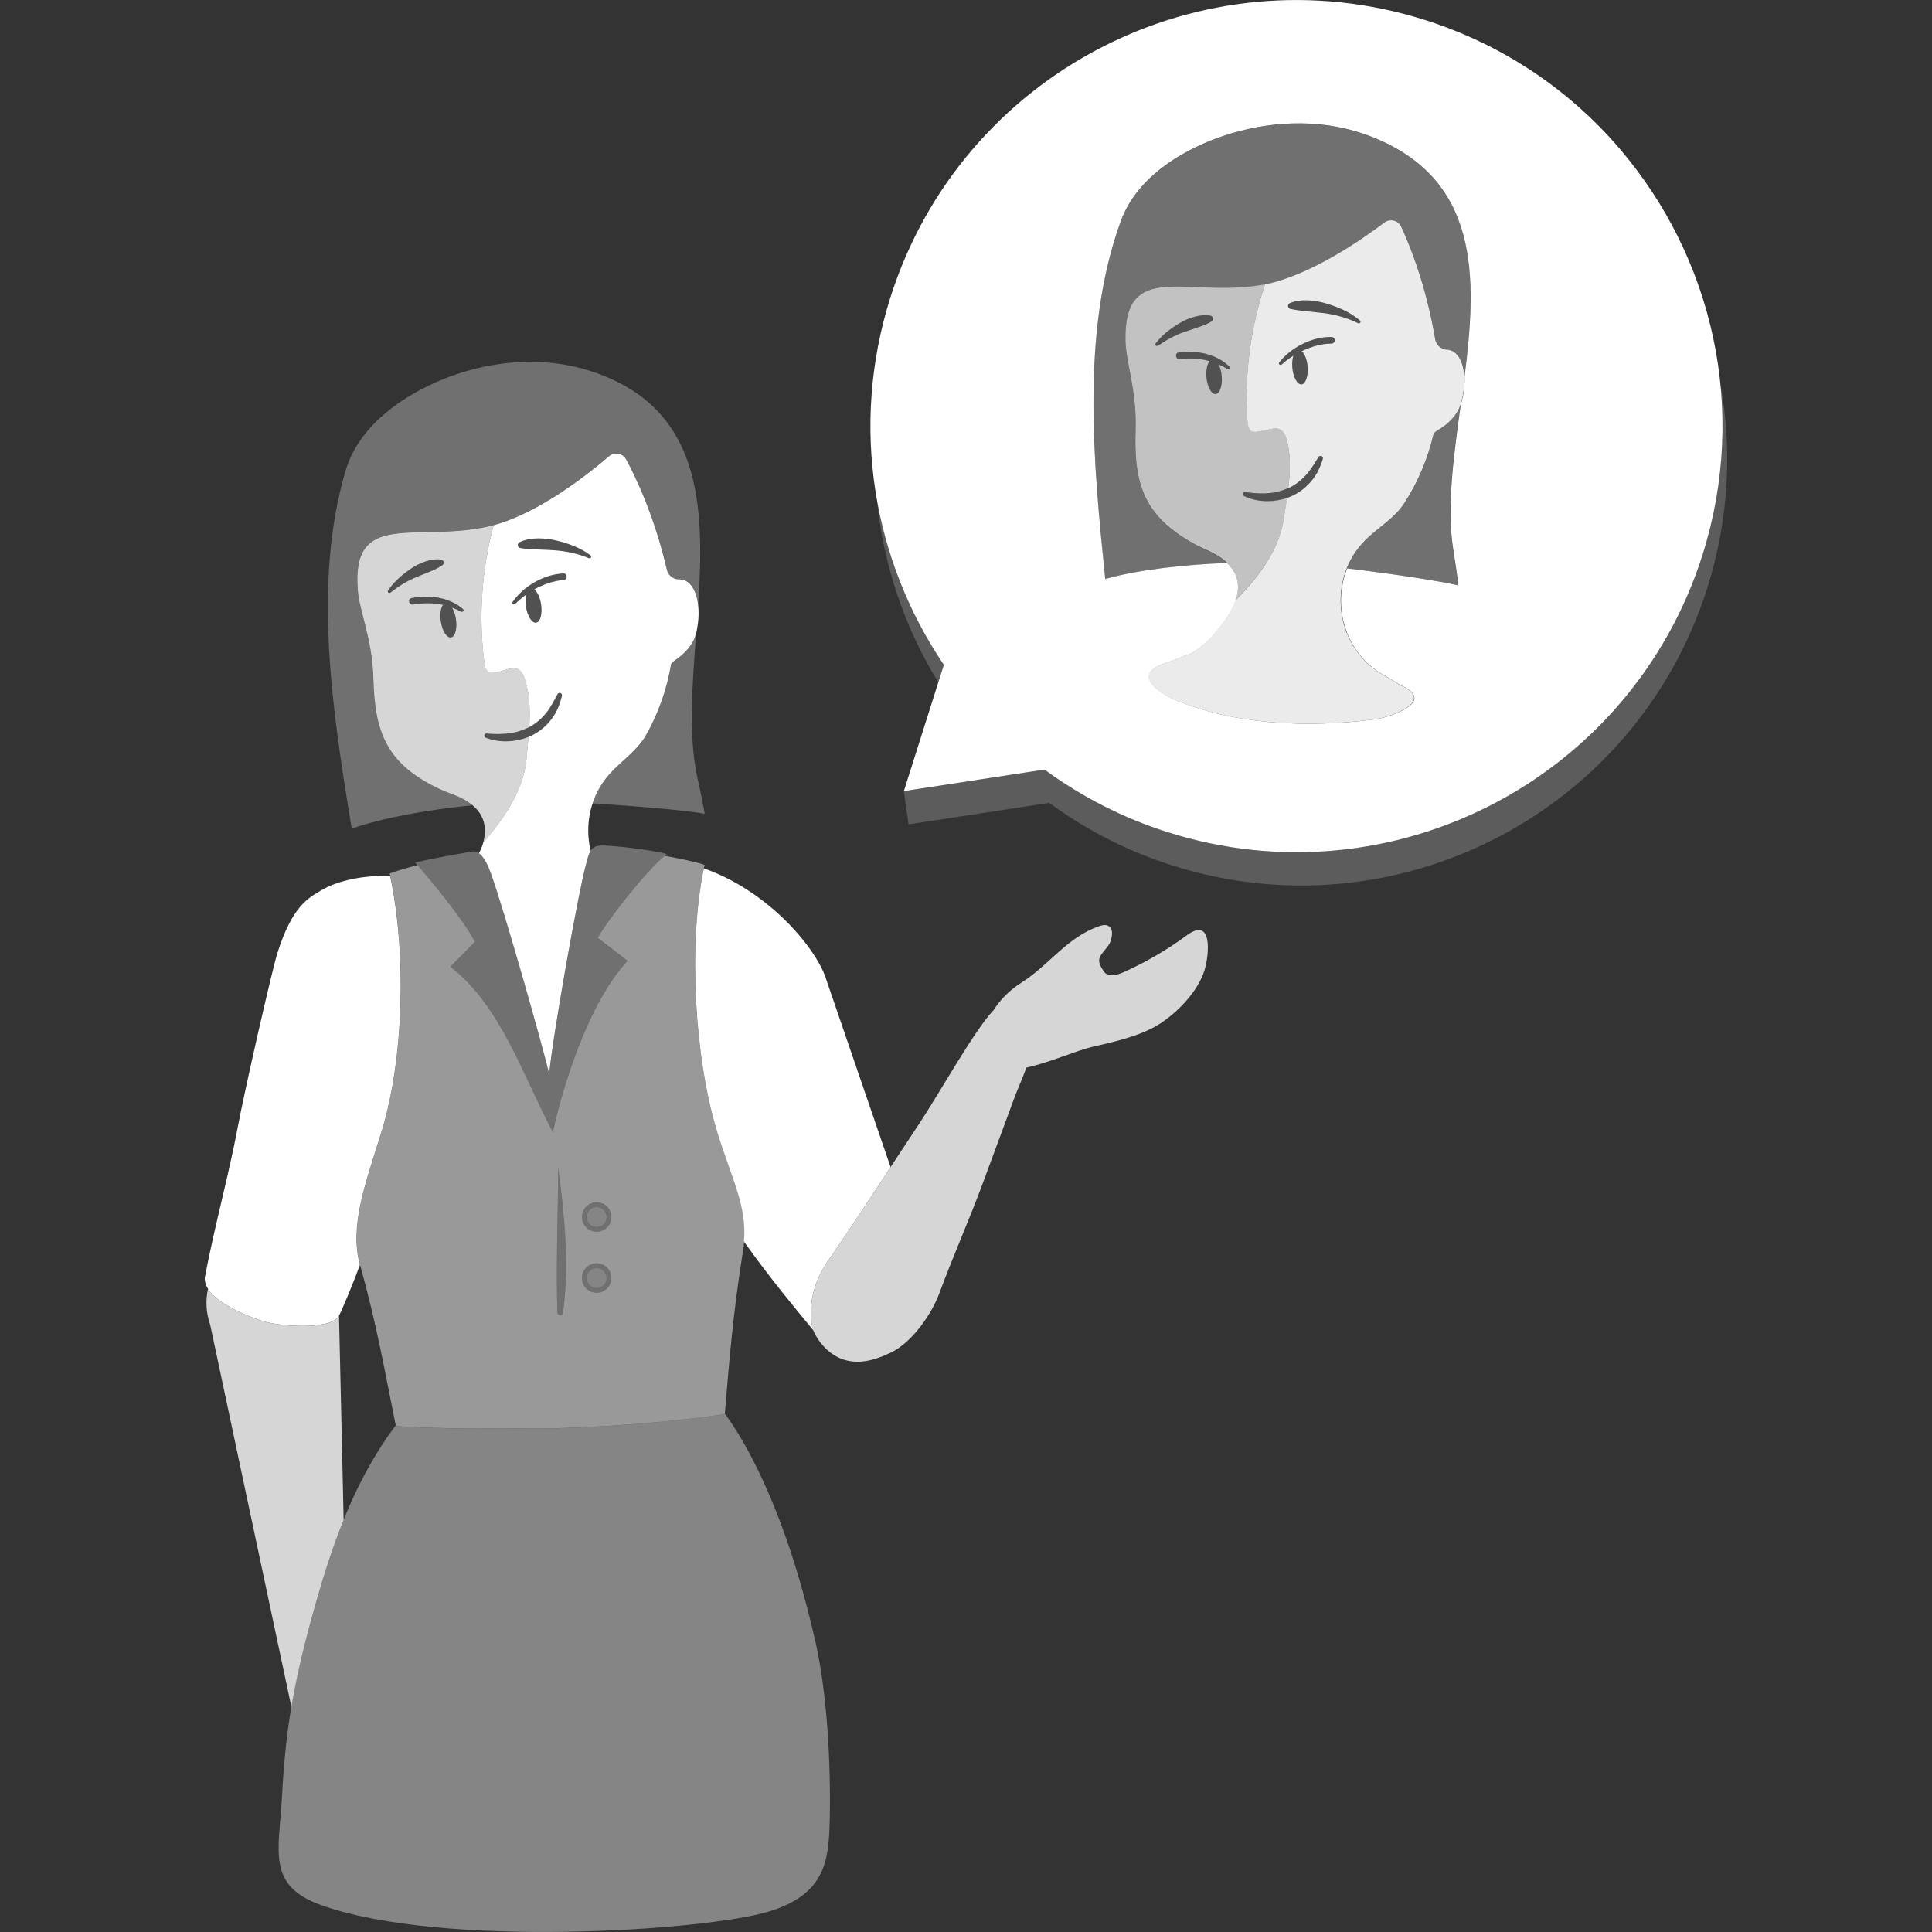 <svg viewBox="0 0 300 300" xmlns="http://www.w3.org/2000/svg"><rect x="0" y="0" width="300" height="300" fill="#333333" stroke="none"/><g fill="#fff"><path d="m 108.25 120.58 c -1.38 -6.5 -.74 -14.35 -.14 -22.32 -.47 1.9 -1.88 3.3 -3.23 4.19 -.28 .19 -.49 .38 -.66 .58 -.67 4.03 -2.04 7.83 -3.95 11.16 -1.38 2.4 -3.74 3.9 -5.56 5.91 -1.26 1.4 -2.13 2.99 -2.68 4.66 6.97 .41 14.86 1.12 17.4 1.61 -.32 -1.93 -.78 -3.92 -1.18 -5.79 z" opacity=".3"/><path d="m 68.8 122.76 c -8.9 -3.99 -10.61 -9.1 -10.84 -17.45 -.17 -6.14 -2.15 -10.28 -2.42 -13.76 -.97 -12.43 8.87 -7.31 20.23 -9.8 .29 -.06 .58 -.14 .87 -.22 7.08 -1.9 14.72 -7.95 17.93 -10.71 .84 -.72 2.12 -.49 2.65 .48 1.54 2.86 4.4 8.85 6.33 17.14 .21 .92 1.06 1.55 2 1.49 .2 .03 .4 .04 .6 .1 1.23 .37 2.04 1.91 2.26 3.96 1.03 -15.59 .56 -30.79 -16.7 -36.37 -7.11 -2.3 -14.91 -1.71 -21.86 .86 -5.36 1.98 -13.81 6.58 -16.19 14.62 -5.18 17.53 -1.97 37.67 .95 55.58 4.93 -1.75 12.09 -2.97 18.74 -3.64 -1.58 -1.32 -3.69 -1.9 -4.57 -2.29 z" opacity=".3"/><path d="m 81.72 114.55 c -.12 .04 -.23 .09 -.35 .13 -.01 0 -.03 .01 -.04 .01 -.04 .01 -.09 .02 -.13 .04 -.12 .03 -.23 .06 -.35 .09 -.08 .02 -.15 .04 -.22 .06 -.11 .02 -.22 .04 -.33 .06 -.1 .02 -.19 .04 -.29 .05 -.02 0 -.04 .01 -.06 .01 -.04 .01 -.09 .01 -.13 .02 -.22 .03 -.45 .06 -.67 .07 -1.27 .09 -2.55 -.08 -3.73 -.54 -.17 -.07 -.26 -.26 -.19 -.44 .06 -.14 .2 -.22 .34 -.21 h .01 c .58 .06 1.17 .07 1.74 .08 .58 -.02 1.15 -.03 1.71 -.11 .28 -.04 .56 -.08 .83 -.14 .26 -.06 .52 -.12 .78 -.2 .01 0 .02 0 .03 -.01 .52 -.16 1.02 -.37 1.5 -.62 .01 0 .01 -.01 .02 -.01 .16 -2.54 .11 -5.06 -.69 -7.46 -.22 -.66 -.55 -1.37 -1.21 -1.6 -.48 -.17 -1 -.03 -1.5 .09 -.64 .16 -2.18 .76 -2.8 .51 -.61 -.24 -.74 -1.27 -.81 -1.81 -.87 -7.03 -.36 -14.24 1.47 -21.08 -.29 .08 -.58 .15 -.87 .22 -11.36 2.49 -21.19 -2.63 -20.23 9.8 .27 3.48 2.25 7.61 2.42 13.76 .23 8.35 1.94 13.46 10.84 17.45 1.66 .74 7.78 2.12 6.24 8.03 1.81 -2.09 6.24 -7.23 6.73 -13.14 .09 -1.07 .2 -2.15 .29 -3.23 -.01 0 -.02 .01 -.03 .01 -.1 .04 -.21 .07 -.31 .11 z m -21.09 -22.53 c -.11 .09 -.27 .07 -.36 -.04 -.07 -.09 -.07 -.21 -.01 -.3 .91 -1.34 2.17 -2.45 3.54 -3.37 .68 -.47 1.43 -.84 2.21 -1.11 .78 -.26 1.6 -.42 2.45 -.32 .27 .03 .46 .27 .43 .54 -.02 .15 -.1 .27 -.21 .35 l -.01 .01 c -.68 .46 -1.37 .75 -2.06 1.04 l -2.08 .84 c -1.39 .59 -2.68 1.4 -3.9 2.36 z m 10.98 2.98 c -.46 -.26 -.93 -.47 -1.41 -.64 .27 .45 .5 1.07 .6 1.78 .22 1.47 -.12 2.74 -.77 2.84 s -1.36 -1.01 -1.58 -2.49 c -.17 -1.1 -.02 -2.08 .34 -2.56 -1.5 -.33 -3.07 -.32 -4.63 -.06 -.64 .11 -.92 -.85 -.27 -.99 2.7 -.57 5.89 -.16 8.02 1.71 .22 .19 -.06 .53 -.3 .39 z" opacity=".8"/><path d="m 87.07 107.63 c -.18 -.1 -.41 -.03 -.5 .15 l -.01 .03 c -.56 1.04 -1.08 2.07 -1.8 2.94 -.71 .87 -1.56 1.6 -2.54 2.12 -.97 .53 -2.06 .86 -3.18 1 -.56 .08 -1.13 .1 -1.71 .11 -.57 -.01 -1.16 -.02 -1.74 -.08 h -.01 c -.14 -.01 -.29 .07 -.34 .21 -.07 .17 .02 .37 .19 .44 1.18 .47 2.46 .63 3.73 .54 s 2.55 -.41 3.7 -1.03 2.14 -1.52 2.9 -2.55 c .76 -1.04 1.22 -2.25 1.51 -3.46 .04 -.16 -.03 -.33 -.19 -.41 z" opacity=".15"/><path d="m 80.83 85.09 c .93 .15 1.81 .18 2.7 .22 s 1.77 .08 2.67 .13 c 1.79 .14 3.56 .52 5.25 1.22 h .01 c .1 .04 .23 .01 .3 -.08 .09 -.11 .07 -.27 -.05 -.35 -.76 -.59 -1.62 -1.05 -2.51 -1.42 s -1.82 -.66 -2.76 -.88 c -.94 -.23 -1.91 -.35 -2.88 -.34 -.97 .02 -1.95 .16 -2.86 .59 -.14 .07 -.24 .2 -.27 .36 -.04 .26 .14 .51 .4 .55 h .01 z" opacity=".15"/><path d="m 68.68 87.77 c .11 -.08 .19 -.2 .21 -.35 .03 -.27 -.16 -.51 -.43 -.54 -.85 -.1 -1.67 .06 -2.45 .32 -.78 .27 -1.53 .64 -2.21 1.11 -1.37 .91 -2.63 2.02 -3.54 3.37 -.06 .09 -.06 .21 .01 .3 .09 .11 .25 .13 .36 .04 1.23 -.97 2.52 -1.78 3.9 -2.36 l 2.08 -.84 c .69 -.29 1.38 -.58 2.06 -1.04 z" opacity=".15"/><path d="m 87.48 89.05 c -2.96 .09 -6.25 1.99 -7.9 4.44 -.16 .24 .2 .5 .39 .3 .52 -.53 1.11 -1.02 1.74 -1.47 -.13 .51 -.16 1.17 -.05 1.88 .22 1.47 .93 2.58 1.58 2.49 .65 -.1 1 -1.37 .77 -2.84 -.16 -1.08 -.59 -1.96 -1.05 -2.31 1.41 -.8 2.97 -1.35 4.52 -1.45 .65 -.04 .66 -1.04 0 -1.02 z" opacity=".15"/><path d="m 71.91 94.61 c -2.13 -1.87 -5.32 -2.28 -8.02 -1.71 -.65 .14 -.37 1.09 .27 .99 1.56 -.26 3.13 -.27 4.63 .06 -.36 .47 -.51 1.46 -.34 2.56 .22 1.47 .93 2.58 1.58 2.49 .65 -.1 1 -1.37 .77 -2.84 -.11 -.71 -.33 -1.34 -.6 -1.78 .48 .18 .95 .39 1.41 .64 .24 .14 .52 -.2 .3 -.39 z" opacity=".15"/><path d="m 92.65 187.43 c -.85 0 -1.55 .69 -1.55 1.55 s .69 1.55 1.55 1.55 1.55 -.69 1.55 -1.55 -.69 -1.55 -1.55 -1.55 z" opacity=".4"/><path d="m 92.65 196.91 c -.85 0 -1.55 .69 -1.55 1.55 s .69 1.55 1.55 1.55 1.55 -.69 1.55 -1.55 -.69 -1.55 -1.55 -1.55 z" opacity=".4"/><path d="m 86.68 181.45 c -.03 7.42 -.36 14.95 -.13 22.36 .02 .47 .79 .63 .86 .12 1.03 -7.4 .25 -15.11 -.71 -22.47 0 -.02 -.02 -.02 -.02 0 z" opacity=".3"/><path d="m 111.37 175.78 c -3.57 -11.58 -4.58 -29.64 -1.97 -41.48 -1.21 -.44 -3.64 -.94 -6.21 -1.41 -2.84 2.41 -8.38 9.3 -10.39 12.75 1.18 .91 2.92 2.19 4.63 3.58 -6.31 6.79 -10.27 20.37 -11.59 26.61 -4.63 -8.77 -8.08 -19.64 -15.92 -25.71 1.27 -1.29 2.54 -2.57 3.81 -3.86 -1.82 -3.55 -6.84 -9.5 -8.91 -11.93 -1.64 .44 -3.19 .9 -4.3 1.3 2.6 11.84 2.29 28.55 -1.27 40.13 -2.43 7.89 -5.04 14.55 -3.32 20.72 2.54 9.16 3.67 15.63 5.54 24.95 2.68 .23 10.74 .51 18.54 .36 11.57 .29 28.66 -1.46 32.54 -2.24 .64 -7.75 1.3 -15.95 2.83 -25.33 1.04 -6.41 -1.55 -10.56 -3.98 -18.45 z m -23.96 28.14 c -.07 .51 -.85 .35 -.86 -.12 -.23 -7.41 .1 -14.94 .13 -22.36 0 -.02 .02 -.02 .02 0 .96 7.36 1.74 15.07 .71 22.47 z m 5.24 -3.18 c -1.26 0 -2.28 -1.02 -2.28 -2.29 s 1.02 -2.28 2.28 -2.28 2.28 1.02 2.28 2.28 -1.02 2.29 -2.28 2.29 z m 0 -9.48 c -1.26 0 -2.28 -1.02 -2.28 -2.28 s 1.02 -2.29 2.28 -2.29 2.28 1.02 2.28 2.29 -1.02 2.28 -2.28 2.28 z" opacity=".5"/><path d="m 184.3 145.23 c -3.1 2.28 -6.45 4.23 -9.97 5.79 -.96 .42 -2.28 .73 -2.89 -.13 -.44 -.62 -.95 -1.45 -.7 -2.16 .3 -.81 1.35 -1.63 1.65 -2.43 .32 -.87 .53 -2.06 -.28 -2.52 -.46 -.26 -1.04 -.11 -1.54 .07 -4.95 1.77 -7.73 6.05 -11.9 8.69 -1.74 1.1 -3.29 2.56 -4.37 4.29 -2.98 3.11 -8.34 12.79 -11.6 17.71 -4.4 6.63 -8.72 13.33 -13.2 19.91 -.33 .49 -.66 .97 -1 1.46 -2.01 2.92 -2.94 6.27 -2.45 9.78 .22 1.58 1.67 3.28 2.41 3.93 3.33 2.98 7.13 1.72 9.85 .42 3.28 -1.56 6.33 -5.9 7.59 -9.32 2.2 -5.96 4.54 -11.12 6.74 -17.08 1.63 -4.4 3.25 -8.8 4.88 -13.2 .51 -1.39 1.27 -3 1.85 -4.66 3.62 -.8 7.8 -2.65 10.09 -3.19 3.26 -.77 7.36 -1.6 10.42 -3.49 2.87 -1.77 6.11 -5.1 7.15 -8.43 .74 -2.4 1.32 -8.43 -2.74 -5.44 z" opacity=".8"/><path d="m 59.23 175.78 c 3.53 -11.45 3.87 -27.91 1.36 -39.72 -3.98 -.22 -8.18 .65 -10.81 2.25 -1.78 1.09 -4.4 2.27 -6.74 9.8 -.84 2.72 -5.05 21.19 -6.07 26.66 -1.45 7.77 -3.72 15.88 -5.17 23.65 -.12 3.25 6 5.77 9.1 6.74 2.62 .82 10.52 1.41 11.73 -.85 .54 -1.01 2.21 -5.04 3.26 -7.9 -1.67 -6.15 .92 -12.78 3.34 -20.64 z"/><path d="m 82.85 114.06 c -.26 .14 -.52 .26 -.79 .37 -.09 1.08 -.2 2.16 -.29 3.23 -.49 5.92 -4.92 11.05 -6.73 13.14 -.01 .03 -.01 .06 -.02 .1 -.12 .45 -.34 .99 -.63 1.56 l -.06 .01 c .91 .61 1.53 2.16 1.89 3.14 2.01 5.51 7.87 26.21 9.06 31.12 .49 -5.49 4.44 -27.82 5.73 -32.58 .25 -.93 .42 -1.62 .75 -2.1 l -.07 -.01 c -.93 -4.07 -.02 -8.55 3.02 -11.92 1.82 -2.02 4.18 -3.51 5.56 -5.91 1.91 -3.32 3.28 -7.13 3.95 -11.16 .17 -.2 .38 -.39 .66 -.58 1.36 -.91 2.81 -2.34 3.25 -4.29 .89 -3.89 .01 -7.53 -1.98 -8.13 -.2 -.06 -.4 -.08 -.6 -.1 -.94 .06 -1.79 -.57 -2 -1.49 -1.93 -8.29 -4.78 -14.28 -6.33 -17.14 -.53 -.97 -1.81 -1.2 -2.65 -.48 -3.21 2.76 -10.85 8.81 -17.93 10.71 -1.83 6.85 -2.34 14.05 -1.47 21.08 .07 .54 .2 1.57 .81 1.81 .62 .25 2.17 -.35 2.8 -.51 .49 -.12 1.02 -.26 1.5 -.09 .65 .23 .99 .94 1.21 1.6 .79 2.4 .84 4.92 .69 7.46 .01 -.01 .02 -.01 .04 -.02 .98 -.52 1.83 -1.25 2.54 -2.12 .72 -.87 1.24 -1.9 1.81 -2.97 .1 -.18 .32 -.25 .5 -.15 .15 .08 .22 .25 .19 .41 -.29 1.21 -.74 2.41 -1.51 3.46 -.76 1.04 -1.75 1.94 -2.9 2.55 z m -2.16 -29.87 c .91 -.44 1.89 -.58 2.86 -.59 s 1.94 .11 2.88 .34 c .94 .22 1.87 .51 2.76 .88 s 1.75 .83 2.51 1.42 c .11 .09 .13 .24 .05 .35 -.07 .09 -.19 .12 -.3 .08 h -.01 c -1.68 -.7 -3.46 -1.08 -5.25 -1.22 -.89 -.06 -1.78 -.1 -2.67 -.13 -.89 -.04 -1.77 -.07 -2.7 -.22 h -.01 c -.26 -.04 -.44 -.29 -.4 -.55 .03 -.16 .13 -.29 .27 -.36 z m 2.28 7.35 c .47 .36 .89 1.24 1.05 2.31 .22 1.47 -.12 2.74 -.77 2.84 s -1.36 -1.01 -1.58 -2.49 c -.11 -.71 -.08 -1.37 .05 -1.88 -.63 .45 -1.22 .95 -1.74 1.47 -.2 .2 -.55 -.07 -.39 -.3 1.65 -2.45 4.93 -4.35 7.9 -4.44 .66 -.02 .65 .98 0 1.02 -1.55 .11 -3.11 .66 -4.52 1.45 z"/><path d="m 126.32 206.61 c -.12 -.31 -.22 -.62 -.27 -.93 -.5 -3.51 .44 -6.86 2.45 -9.78 .33 -.49 .67 -.97 1 -1.46 2.98 -4.37 5.88 -8.79 8.79 -13.21 l -9.98 -29.1 c -1.3 -4.43 -8.56 -13.61 -19.02 -17.29 -2.46 11.84 -1.44 29.52 2.08 40.94 2.24 7.28 4.62 11.39 4.15 17.01 4.25 5.97 8.44 10.95 10.8 13.81 z"/><path d="m 49.15 248.51 c 1.19 -4.17 2.54 -8.39 4.21 -12.5 l -.23 -10.3 -.49 -21.4 s 0 .01 0 .01 c -1.21 2.26 -9.11 1.67 -11.73 .85 -2.55 -.79 -7.11 -2.63 -8.61 -5.06 -.39 1.79 -.32 3.71 .34 5.6 l 5.41 25.47 7.2 33.88 c .85 -5.07 2.07 -10.14 3.9 -16.54 z" opacity=".8"/><path d="m 92.65 191.26 c -1.26 0 -2.28 -1.02 -2.28 -2.28 s 1.02 -2.29 2.28 -2.29 2.28 1.02 2.28 2.29 -1.02 2.28 -2.28 2.28 z m 0 -3.83 c -.85 0 -1.55 .69 -1.55 1.55 s .69 1.55 1.55 1.55 1.55 -.69 1.55 -1.55 -.69 -1.55 -1.55 -1.55 z" opacity=".3"/><path d="m 92.65 200.74 c -1.26 0 -2.28 -1.02 -2.28 -2.29 s 1.02 -2.28 2.28 -2.28 2.28 1.02 2.28 2.28 -1.02 2.29 -2.28 2.29 z m 0 -3.83 c -.85 0 -1.55 .69 -1.55 1.55 s .69 1.55 1.55 1.55 1.55 -.69 1.55 -1.55 -.69 -1.55 -1.55 -1.55 z" opacity=".3"/><path d="m 85.83 175.84 c -4.63 -8.77 -8.08 -19.64 -15.92 -25.71 1.27 -1.29 2.54 -2.57 3.81 -3.86 -1.93 -3.77 -7.47 -10.24 -9.26 -12.34 2.4 -.57 6.45 -1.31 8.88 -1.71 1.48 -.24 2.41 2.07 2.89 3.38 2.01 5.51 7.87 26.21 9.06 31.12 .49 -5.49 4.44 -27.82 5.73 -32.58 .53 -1.96 .67 -2.93 2.79 -2.85 3.34 .12 9.57 1.11 9.69 1.34 -2.73 2.14 -8.62 9.44 -10.71 13.02 1.18 .91 2.92 2.18 4.63 3.58 -6.31 6.79 -10.27 20.37 -11.59 26.61 z" opacity=".3"/><path d="m 126.61 254.91 c -4.94 -21.94 -11.81 -32.4 -14.09 -35.42 0 .02 0 .05 -.01 .07 -3.88 .78 -20.97 2.53 -32.54 2.24 -7.8 .15 -15.85 -.13 -18.54 -.36 -.01 -.02 -.01 -.05 -.01 -.07 -6.14 8.16 -9.61 17.77 -12.28 27.14 -3.41 11.93 -4.75 19.2 -5.36 30.56 -.46 8.37 -2.41 13.73 6.1 16.76 18.9 6.73 59.62 3.96 69.42 1.02 8.82 -2.65 9.4 -7.85 9.54 -14.2 .19 -9.13 -.42 -19.74 -2.22 -27.74 z" opacity=".4"/><path d="m 145.69 105.95 l .86 -2.71 c -5.14 -7.6 -8.68 -16.23 -10.34 -25.32 1.01 10 4.3 19.58 9.48 28.03 z" opacity=".2"/><path d="m 267.13 59.53 c .89 8.71 .05 17.74 -2.76 26.61 -11.03 34.83 -48.21 54.12 -83.03 43.08 -7.07 -2.24 -13.49 -5.57 -19.15 -9.73 l -21.84 3.34 .73 5.18 21.84 -3.34 c 5.67 4.16 12.08 7.49 19.15 9.73 34.83 11.03 72 -8.26 83.03 -43.08 3.37 -10.65 3.91 -21.52 2.03 -31.79 z" opacity=".2"/><path d="m 251.54 23.13 c -7.75 -9.07 -18.04 -16.15 -30.25 -20.02 -34.83 -11.03 -72 8.26 -83.03 43.08 -6.35 20.06 -2.64 40.88 8.3 57.05 l -6.21 19.6 21.84 -3.34 c 5.67 4.16 12.08 7.49 19.15 9.73 34.83 11.03 72 -8.26 83.03 -43.08 7.16 -22.62 1.53 -46.22 -12.83 -63.01 z m -24.68 39.55 c -.01 .03 -.02 .06 -.03 .09 -1.08 7.91 -2.19 15.71 -1.21 22.29 .28 1.89 .63 3.91 .83 5.85 -2.51 -.64 -10.34 -1.83 -17.27 -2.65 -2.4 6.02 -.22 13.45 6 16.75 .95 .51 1.81 1.15 2.78 1.63 4.86 2.42 -2.27 4.78 -4.47 5.06 -10.42 1.34 -21.88 .92 -31.42 -3.2 -1.06 -.46 -6.89 -3.61 -1.25 -5.47 1.34 -.44 2.63 -.98 3.94 -1.5 2.44 -.97 6.26 -5.72 7.09 -8.19 .01 -.03 .02 -.06 .03 -.1 .89 -2.74 .01 -4.57 -1.33 -5.83 -6.69 .27 -13.9 1.06 -18.93 2.5 -1.84 -18.05 -3.83 -38.35 2.4 -55.54 2.86 -7.89 11.57 -11.97 17.04 -13.62 7.1 -2.14 14.91 -2.27 21.87 .46 16.89 6.62 16.45 21.81 14.48 37.31 .06 1.26 -.11 2.7 -.53 4.15 z"/><path d="m 186.11 84.85 c -8.64 -4.52 -10.04 -9.72 -9.77 -18.07 .2 -6.14 -1.52 -10.39 -1.58 -13.88 -.22 -12.47 9.29 -6.76 20.78 -8.56 .29 -.05 .59 -.1 .89 -.16 7.18 -1.47 15.17 -7.05 18.54 -9.61 .88 -.67 2.15 -.36 2.62 .64 1.37 2.94 3.86 9.1 5.28 17.49 .16 .93 .96 1.61 1.91 1.61 .2 .04 .4 .07 .6 .14 1.21 .44 1.92 2.03 2.02 4.09 1.97 -15.5 2.42 -30.7 -14.48 -37.31 -6.96 -2.73 -14.78 -2.6 -21.87 -.46 -5.47 1.65 -14.18 5.74 -17.04 13.62 -6.23 17.19 -4.24 37.49 -2.4 55.54 5.03 -1.45 12.24 -2.23 18.93 -2.5 -1.5 -1.41 -3.57 -2.12 -4.42 -2.56 z" opacity=".3"/><path d="m 226.82 62.77 c -.58 1.87 -2.08 3.18 -3.47 3.99 -.29 .17 -.51 .35 -.7 .54 -.91 3.98 -2.5 7.7 -4.62 10.9 -1.53 2.32 -3.97 3.66 -5.91 5.57 -1.34 1.32 -2.31 2.85 -2.96 4.49 6.93 .83 14.76 2.01 17.27 2.65 -.2 -1.95 -.55 -3.96 -.83 -5.85 -.98 -6.58 .13 -14.37 1.21 -22.29 z" opacity=".3"/><path d="m 225.37 54.44 c -.2 -.07 -.4 -.1 -.6 -.14 -.94 0 -1.75 -.68 -1.91 -1.61 -1.42 -8.39 -3.92 -14.54 -5.28 -17.49 -.47 -1 -1.74 -1.31 -2.62 -.64 -3.37 2.56 -11.36 8.14 -18.54 9.61 -2.24 6.72 -3.18 13.88 -2.74 20.96 .03 .54 .1 1.58 .69 1.86 .61 .28 2.18 -.22 2.83 -.34 .5 -.09 1.03 -.2 1.5 0 .64 .27 .93 1 1.11 1.67 .65 2.44 .54 4.96 .23 7.49 .01 -.01 .02 -.01 .04 -.02 1 -.46 1.9 -1.14 2.66 -1.97 .58 -.62 1.05 -1.33 1.52 -2.09 .15 -.24 .3 -.49 .46 -.74 l .02 -.03 c .11 -.17 .34 -.23 .51 -.12 .15 .09 .21 .27 .16 .42 -.36 1.19 -.89 2.37 -1.71 3.36 s -1.86 1.83 -3.05 2.38 c -.26 .12 -.53 .23 -.81 .32 -.16 1.07 -.33 2.14 -.49 3.21 -.84 5.88 -5.57 10.74 -7.51 12.71 -.01 .03 -.02 .06 -.03 .1 -.83 2.47 -4.66 7.22 -7.09 8.19 -1.31 .52 -2.6 1.06 -3.94 1.5 -5.64 1.86 .19 5.01 1.25 5.47 9.54 4.11 21.01 4.54 31.42 3.2 2.2 -.28 9.33 -2.65 4.47 -5.06 -.96 -.48 -1.83 -1.12 -2.78 -1.63 -7.9 -4.2 -9.32 -15.07 -3.04 -21.24 1.94 -1.9 4.38 -3.25 5.91 -5.57 2.11 -3.2 3.7 -6.92 4.62 -10.9 .18 -.19 .41 -.37 .7 -.54 1.42 -.83 2.94 -2.17 3.51 -4.08 1.12 -3.83 .46 -7.52 -1.49 -8.24 z m -18.61 -1.09 c -1.57 .01 -3.16 .47 -4.63 1.18 .45 .39 .82 1.29 .91 2.37 .13 1.48 -.29 2.73 -.94 2.79 s -1.29 -1.09 -1.43 -2.58 c -.06 -.72 0 -1.37 .16 -1.87 -.65 .41 -1.27 .87 -1.81 1.36 -.2 .18 -.57 -.07 -.39 -.3 1.79 -2.34 5.17 -4.06 8.13 -3.97 .66 .02 .66 1.02 0 1.02 z m 4.43 -3.23 c -.08 .09 -.2 .11 -.3 .06 h -.01 c -1.64 -.8 -3.39 -1.29 -5.16 -1.54 -.89 -.11 -1.77 -.2 -2.65 -.29 s -1.76 -.18 -2.68 -.38 h -.01 c -.26 -.06 -.42 -.31 -.37 -.57 .04 -.16 .15 -.28 .29 -.34 .93 -.38 1.92 -.46 2.89 -.42 .97 .05 1.93 .23 2.86 .52 .93 .28 1.83 .62 2.7 1.04 s 1.69 .94 2.42 1.57 c .11 .09 .12 .25 .02 .36 z" opacity=".9"/><path d="m 199.5 77.43 c -.12 .04 -.24 .08 -.36 .1 -.01 0 -.03 .01 -.04 .01 -.05 .01 -.09 .02 -.14 .03 -.12 .03 -.23 .05 -.35 .07 -.08 .01 -.15 .03 -.23 .05 -.11 .02 -.23 .03 -.34 .04 -.1 .01 -.19 .03 -.29 .04 -.02 0 -.04 .01 -.06 .01 -.04 0 -.09 .01 -.13 .01 -.22 .02 -.45 .03 -.67 .03 -1.27 .01 -2.54 -.23 -3.69 -.77 -.17 -.08 -.24 -.28 -.16 -.45 .07 -.14 .21 -.21 .35 -.19 h .01 c .58 .09 1.16 .14 1.73 .19 .58 .02 1.15 .04 1.71 -.01 .28 -.02 .56 -.05 .83 -.09 s .53 -.09 .79 -.16 c .01 0 .02 0 .03 -.01 .53 -.13 1.04 -.31 1.53 -.53 .01 0 .02 -.01 .03 -.01 .31 -2.52 .41 -5.04 -.23 -7.49 -.18 -.67 -.47 -1.4 -1.11 -1.67 -.47 -.2 -1 -.09 -1.5 0 -.65 .12 -2.22 .63 -2.83 .34 -.59 -.28 -.66 -1.32 -.69 -1.86 -.45 -7.07 .5 -14.23 2.74 -20.96 -.3 .06 -.59 .12 -.89 .16 -11.49 1.8 -21 -3.9 -20.78 8.56 .06 3.49 1.78 7.74 1.58 13.88 -.27 8.35 1.13 13.56 9.77 18.07 1.61 .84 7.63 2.59 5.75 8.4 1.93 -1.98 6.67 -6.84 7.51 -12.72 .15 -1.06 .33 -2.13 .49 -3.21 -.01 0 -.02 .01 -.03 .01 -.11 .04 -.21 .06 -.32 .09 z m -19.7 -23.76 c -.11 .08 -.27 .05 -.35 -.06 -.07 -.09 -.06 -.22 .01 -.3 .99 -1.29 2.31 -2.32 3.74 -3.15 .71 -.42 1.48 -.76 2.27 -.97 .79 -.22 1.62 -.33 2.47 -.18 .27 .05 .44 .3 .4 .57 -.03 .15 -.11 .27 -.23 .34 l -.01 .01 c -.71 .42 -1.41 .67 -2.12 .91 l -2.13 .72 c -1.42 .5 -2.76 1.23 -4.04 2.12 z m 10.8 3.65 c -.45 -.29 -.91 -.52 -1.38 -.73 .25 .46 .43 1.1 .49 1.81 .13 1.48 -.29 2.73 -.94 2.79 s -1.29 -1.09 -1.43 -2.58 c -.1 -1.1 .11 -2.08 .49 -2.53 -1.51 -.42 -3.11 -.5 -4.72 -.33 -.57 .06 -.7 -.92 -.14 -1 2.73 -.41 5.9 .17 7.92 2.17 .2 .2 -.06 .55 -.3 .39 z" opacity=".7"/><path d="m 205.25 70.85 c -.17 -.11 -.4 -.06 -.51 .12 l -.02 .03 c -.63 1.01 -1.2 2 -1.97 2.83 -.76 .83 -1.65 1.5 -2.66 1.97 -1 .47 -2.11 .73 -3.24 .8 -.57 .05 -1.14 .03 -1.71 .01 -.57 -.05 -1.15 -.09 -1.73 -.18 h -.01 c -.14 -.02 -.29 .05 -.35 .19 -.08 .17 -.01 .37 .16 .45 1.15 .54 2.41 .78 3.69 .77 1.27 -.01 2.57 -.26 3.76 -.8 s 2.23 -1.38 3.05 -2.38 c .83 -1 1.35 -2.17 1.71 -3.36 .05 -.16 -.01 -.33 -.16 -.42 z" opacity=".15"/><path d="m 200.39 47.97 c .92 .2 1.79 .29 2.68 .38 .88 .09 1.76 .18 2.65 .29 1.77 .25 3.52 .74 5.16 1.54 h .01 c .1 .05 .22 .03 .3 -.06 .09 -.11 .08 -.26 -.02 -.36 -.72 -.63 -1.55 -1.15 -2.42 -1.57 s -1.77 -.77 -2.7 -1.04 c -.93 -.29 -1.89 -.47 -2.86 -.52 -.97 -.04 -1.96 .04 -2.89 .42 -.14 .06 -.25 .18 -.29 .34 -.06 .26 .11 .52 .37 .57 h .01 z" opacity=".15"/><path d="m 188.09 49.92 c .12 -.07 .21 -.19 .23 -.34 .05 -.27 -.13 -.52 -.4 -.57 -.84 -.15 -1.67 -.04 -2.47 .18 s -1.56 .55 -2.27 .97 c -1.43 .83 -2.74 1.86 -3.74 3.15 -.07 .09 -.07 .21 -.01 .3 .08 .11 .24 .14 .35 .06 1.28 -.89 2.62 -1.62 4.04 -2.12 l 2.13 -.72 c .71 -.25 1.41 -.5 2.12 -.91 l .01 -.01 z" opacity=".15"/><path d="m 206.76 52.33 c -2.96 -.09 -6.34 1.64 -8.13 3.97 -.18 .24 .19 .48 .39 .3 .55 -.49 1.16 -.95 1.81 -1.36 -.16 .5 -.23 1.16 -.16 1.87 .13 1.48 .77 2.64 1.43 2.58 .65 -.06 1.08 -1.31 .94 -2.79 -.1 -1.08 -.47 -1.99 -.91 -2.37 1.47 -.71 3.06 -1.17 4.63 -1.18 .66 -.01 .66 -1 0 -1.02 z" opacity=".15"/><path d="m 190.9 56.93 c -2.02 -2 -5.19 -2.58 -7.92 -2.17 -.56 .08 -.44 1.07 .14 1 1.61 -.17 3.21 -.09 4.72 .33 -.38 .45 -.59 1.42 -.49 2.53 .13 1.48 .77 2.64 1.43 2.58 s 1.08 -1.31 .94 -2.79 c -.06 -.72 -.25 -1.35 -.49 -1.81 .47 .21 .93 .44 1.38 .73 .24 .16 .5 -.19 .3 -.39 z" opacity=".15"/></g></svg>